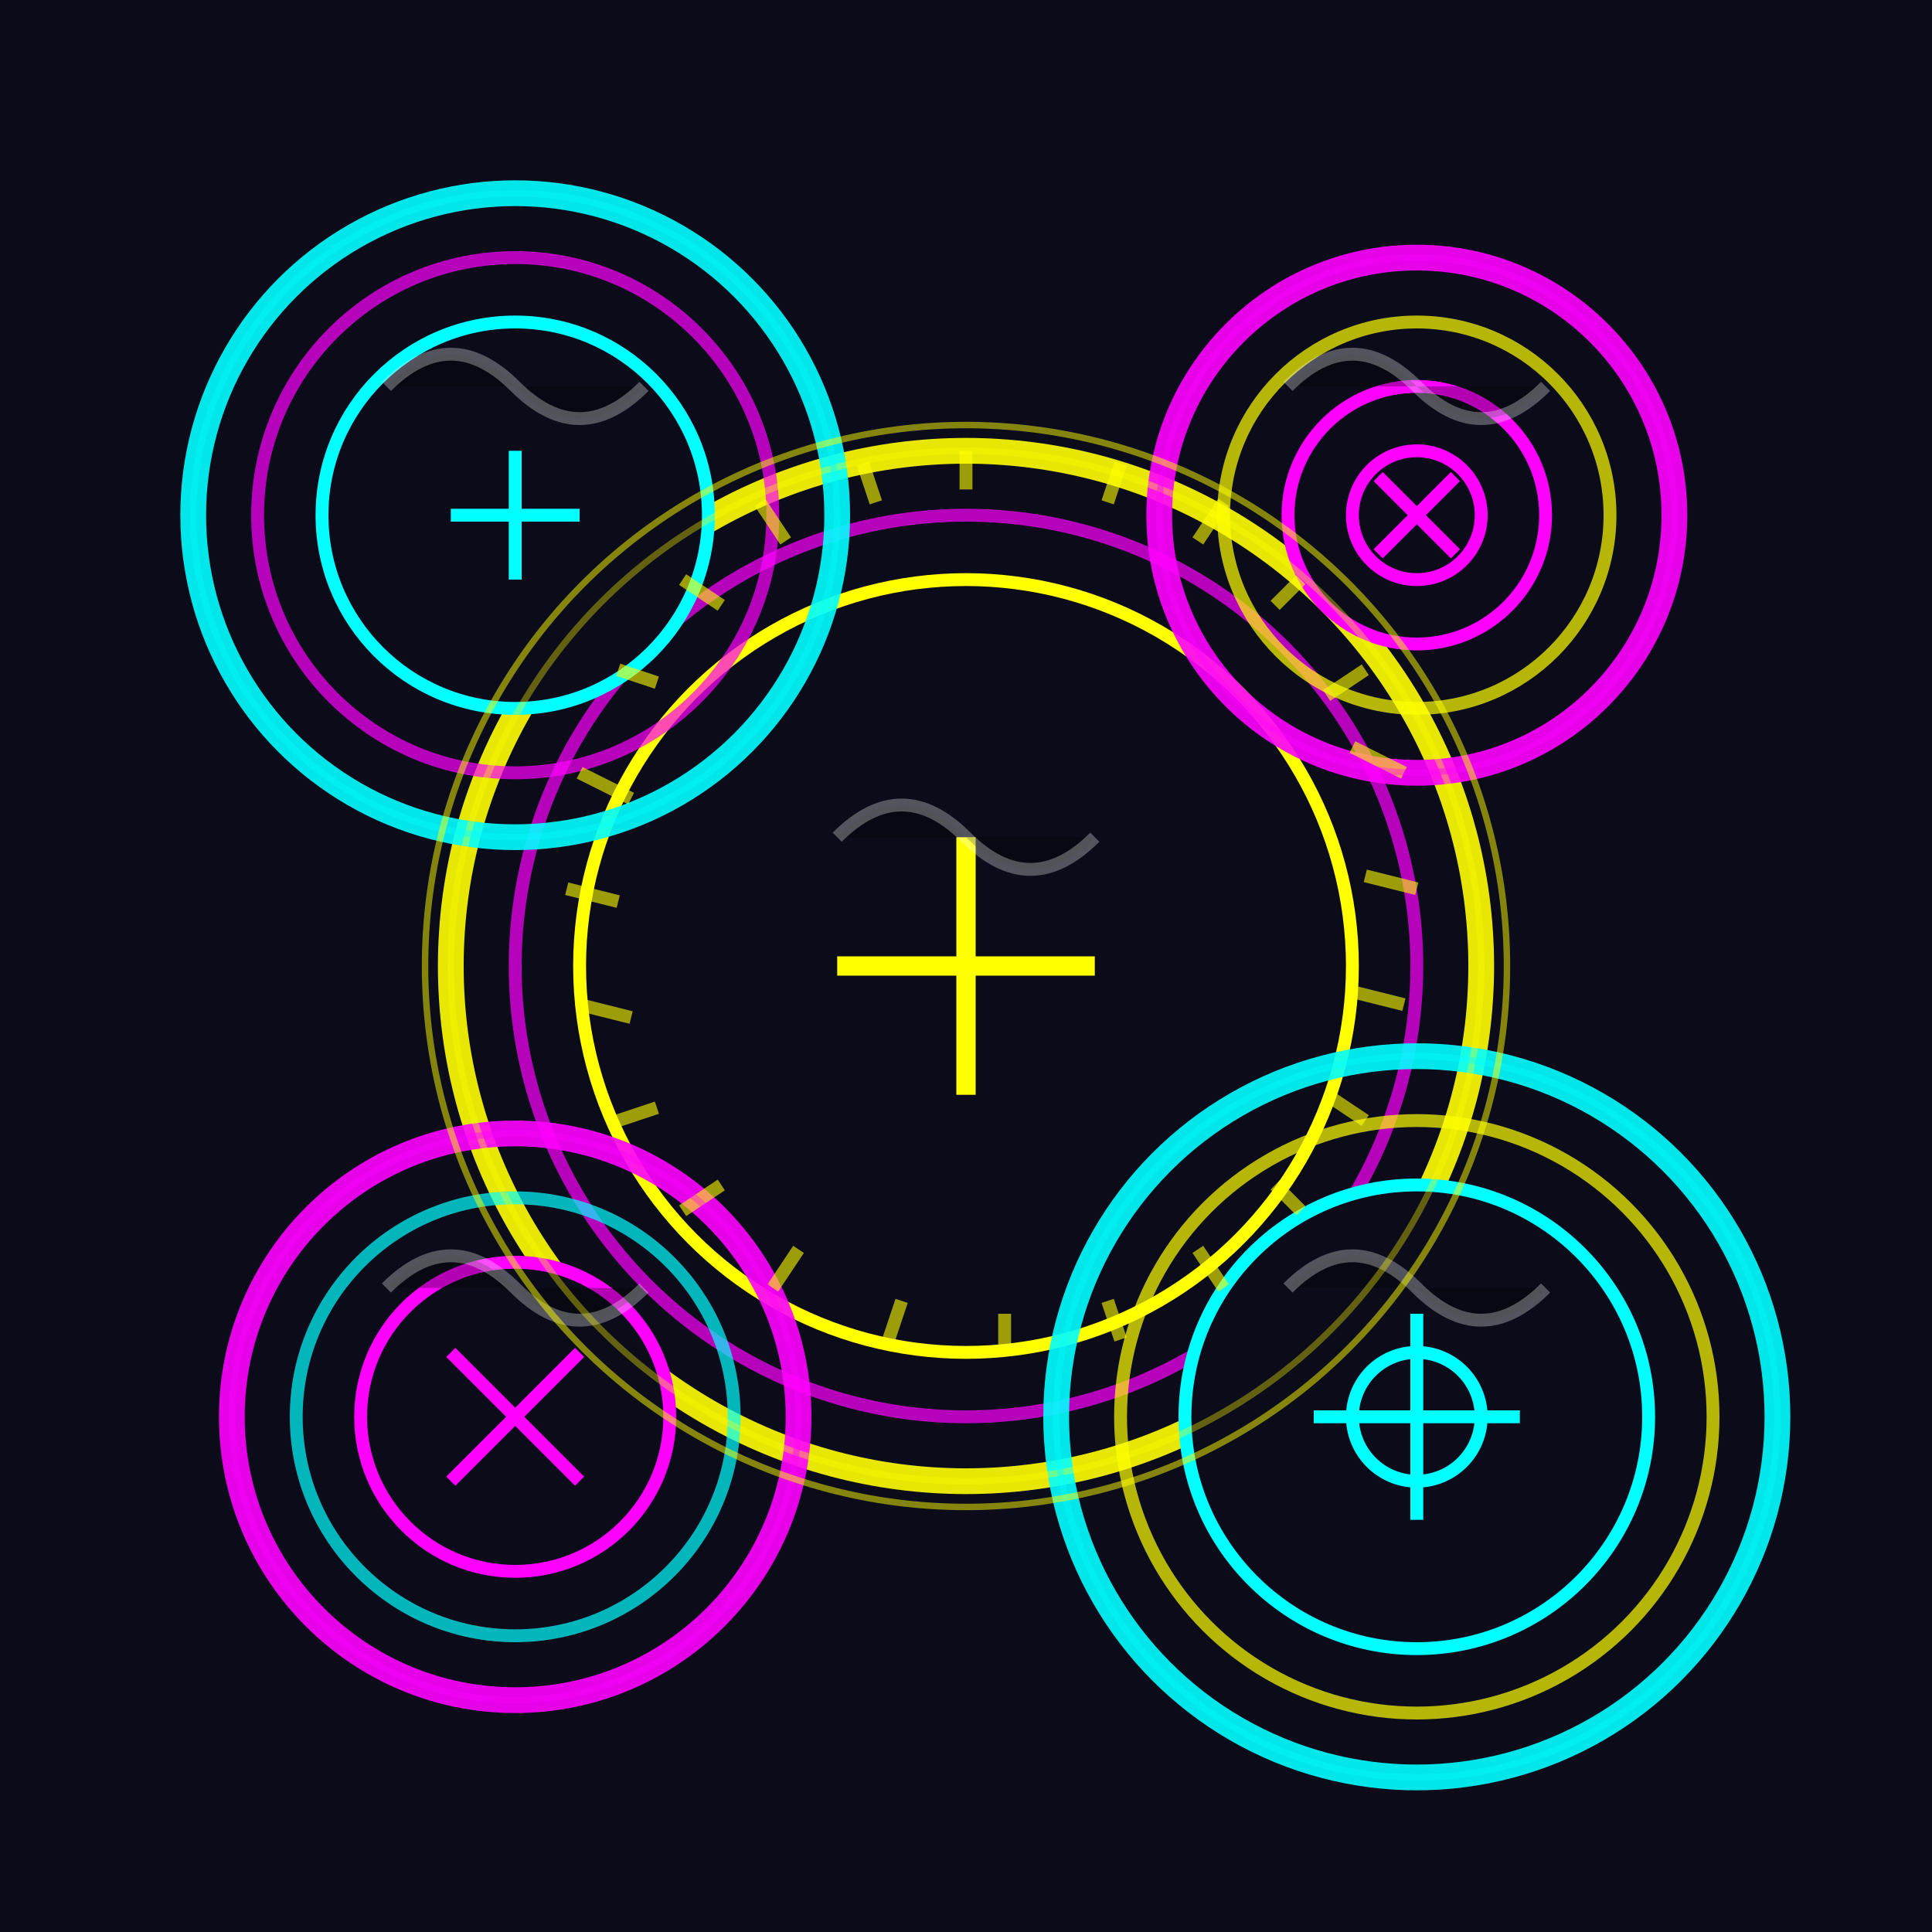 <svg width="150" height="150" viewBox="0 0 150 150" xmlns="http://www.w3.org/2000/svg">
  <!-- Dark background -->
  <rect width="150" height="150" fill="#0b0b1a" />
  
  <!-- Scattered coins in vaporwave color scheme -->
  <!-- Large coin 1 -->
  <circle cx="75" cy="75" r="40" fill="none" stroke="#ffff00" stroke-width="2" opacity="0.9" />
  <circle cx="75" cy="75" r="35" fill="none" stroke="#ff00ff" stroke-width="1" opacity="0.7" />
  <circle cx="75" cy="75" r="30" fill="#0b0b1a" stroke="#ffff00" stroke-width="1" />
  
  <!-- Coin 2 -->
  <circle cx="40" cy="40" r="25" fill="none" stroke="#00ffff" stroke-width="2" opacity="0.9" />
  <circle cx="40" cy="40" r="20" fill="none" stroke="#ff00ff" stroke-width="1" opacity="0.7" />
  <circle cx="40" cy="40" r="15" fill="#0b0b1a" stroke="#00ffff" stroke-width="1" />
  
  <!-- Coin 3 -->
  <circle cx="110" cy="40" r="20" fill="none" stroke="#ff00ff" stroke-width="2" opacity="0.9" />
  <circle cx="110" cy="40" r="15" fill="none" stroke="#ffff00" stroke-width="1" opacity="0.7" />
  <circle cx="110" cy="40" r="10" fill="#0b0b1a" stroke="#ff00ff" stroke-width="1" />
  
  <!-- Coin 4 -->
  <circle cx="40" cy="110" r="22" fill="none" stroke="#ff00ff" stroke-width="2" opacity="0.9" />
  <circle cx="40" cy="110" r="17" fill="none" stroke="#00ffff" stroke-width="1" opacity="0.7" />
  <circle cx="40" cy="110" r="12" fill="#0b0b1a" stroke="#ff00ff" stroke-width="1" />
  
  <!-- Coin 5 -->
  <circle cx="110" cy="110" r="28" fill="none" stroke="#00ffff" stroke-width="2" opacity="0.9" />
  <circle cx="110" cy="110" r="23" fill="none" stroke="#ffff00" stroke-width="1" opacity="0.7" />
  <circle cx="110" cy="110" r="18" fill="#0b0b1a" stroke="#00ffff" stroke-width="1" />
  
  <!-- Coin details -->
  <!-- Coin 1 center design -->
  <path d="M65,75 L85,75 M75,65 L75,85" stroke="#ffff00" stroke-width="1.5" />
  
  <!-- Coin 2 center design -->
  <path d="M35,40 L45,40 M40,35 L40,45" stroke="#00ffff" stroke-width="1" />
  
  <!-- Coin 3 center design -->
  <circle cx="110" cy="40" r="5" fill="none" stroke="#ff00ff" stroke-width="1" />
  <path d="M107,37 L113,43 M113,37 L107,43" stroke="#ff00ff" stroke-width="1" />
  
  <!-- Coin 4 center design -->
  <path d="M35,105 L45,115 M35,115 L45,105" stroke="#ff00ff" stroke-width="1" />
  
  <!-- Coin 5 center design -->
  <path d="M102,110 L118,110 M110,102 L110,118" stroke="#00ffff" stroke-width="1" />
  <circle cx="110" cy="110" r="5" fill="none" stroke="#00ffff" stroke-width="1" />
  
  <!-- Edge details on main coin -->
  <path d="M75,35 L75,38 M67,36 L68,39 M59,39 L61,42 M53,45 L56,47 M48,52 L51,53
           M45,60 L49,62 M44,69 L48,70 M45,78 L49,79 M48,87 L51,86 M53,94 L56,92
           M60,100 L62,97 M69,104 L70,101 M78,105 L78,102 M87,104 L86,101 M95,100 L93,97
           M101,94 L99,92 M106,87 L103,85 M109,78 L105,77 M110,69 L106,68 M109,60 L105,58
           M106,52 L103,54 M101,45 L99,47 M95,39 L93,42 M87,36 L86,39"
        stroke="#ffff00" stroke-width="1" opacity="0.6" />
  
  <!-- Light reflections -->
  <path d="M65,65 Q70,60 75,65 Q80,70 85,65" stroke="#ffffff" stroke-width="1" opacity="0.3" />
  <path d="M30,30 Q35,25 40,30 Q45,35 50,30" stroke="#ffffff" stroke-width="1" opacity="0.3" />
  <path d="M100,30 Q105,25 110,30 Q115,35 120,30" stroke="#ffffff" stroke-width="1" opacity="0.3" />
  <path d="M30,100 Q35,95 40,100 Q45,105 50,100" stroke="#ffffff" stroke-width="1" opacity="0.3" />
  <path d="M100,100 Q105,95 110,100 Q115,105 120,100" stroke="#ffffff" stroke-width="1" opacity="0.3" />
  
  <!-- Neon glow effect -->
  <filter id="coinGlow" x="-50%" y="-50%" width="200%" height="200%">
    <feGaussianBlur in="SourceGraphic" stdDeviation="2" result="blur" />
    <feColorMatrix in="blur" mode="matrix" values="1 0 0 0 0  0 1 0 0 0  0 0 1 0 0  0 0 0 10 -5" result="glow" />
    <feComposite in="SourceGraphic" in2="glow" operator="over" />
  </filter>
  
  <!-- Apply neon glow to all coins -->
  <g filter="url(#coinGlow)" opacity="0.7">
    <circle cx="75" cy="75" r="40" fill="none" stroke="#ffff00" stroke-width="0.5" opacity="0.5" />
    <circle cx="40" cy="40" r="25" fill="none" stroke="#00ffff" stroke-width="0.5" opacity="0.5" />
    <circle cx="110" cy="40" r="20" fill="none" stroke="#ff00ff" stroke-width="0.5" opacity="0.5" />
    <circle cx="40" cy="110" r="22" fill="none" stroke="#ff00ff" stroke-width="0.5" opacity="0.5" />
    <circle cx="110" cy="110" r="28" fill="none" stroke="#00ffff" stroke-width="0.5" opacity="0.5" />
  </g>
  
  <!-- Animation on main coin -->
  <circle cx="75" cy="75" r="42" fill="none" stroke="#ffff00" stroke-width="0.5" opacity="0.5">
    <animate attributeName="r" values="42;44;42" dur="3s" repeatCount="indefinite" />
    <animate attributeName="opacity" values="0.5;0.7;0.5" dur="3s" repeatCount="indefinite" />
  </circle>
</svg>